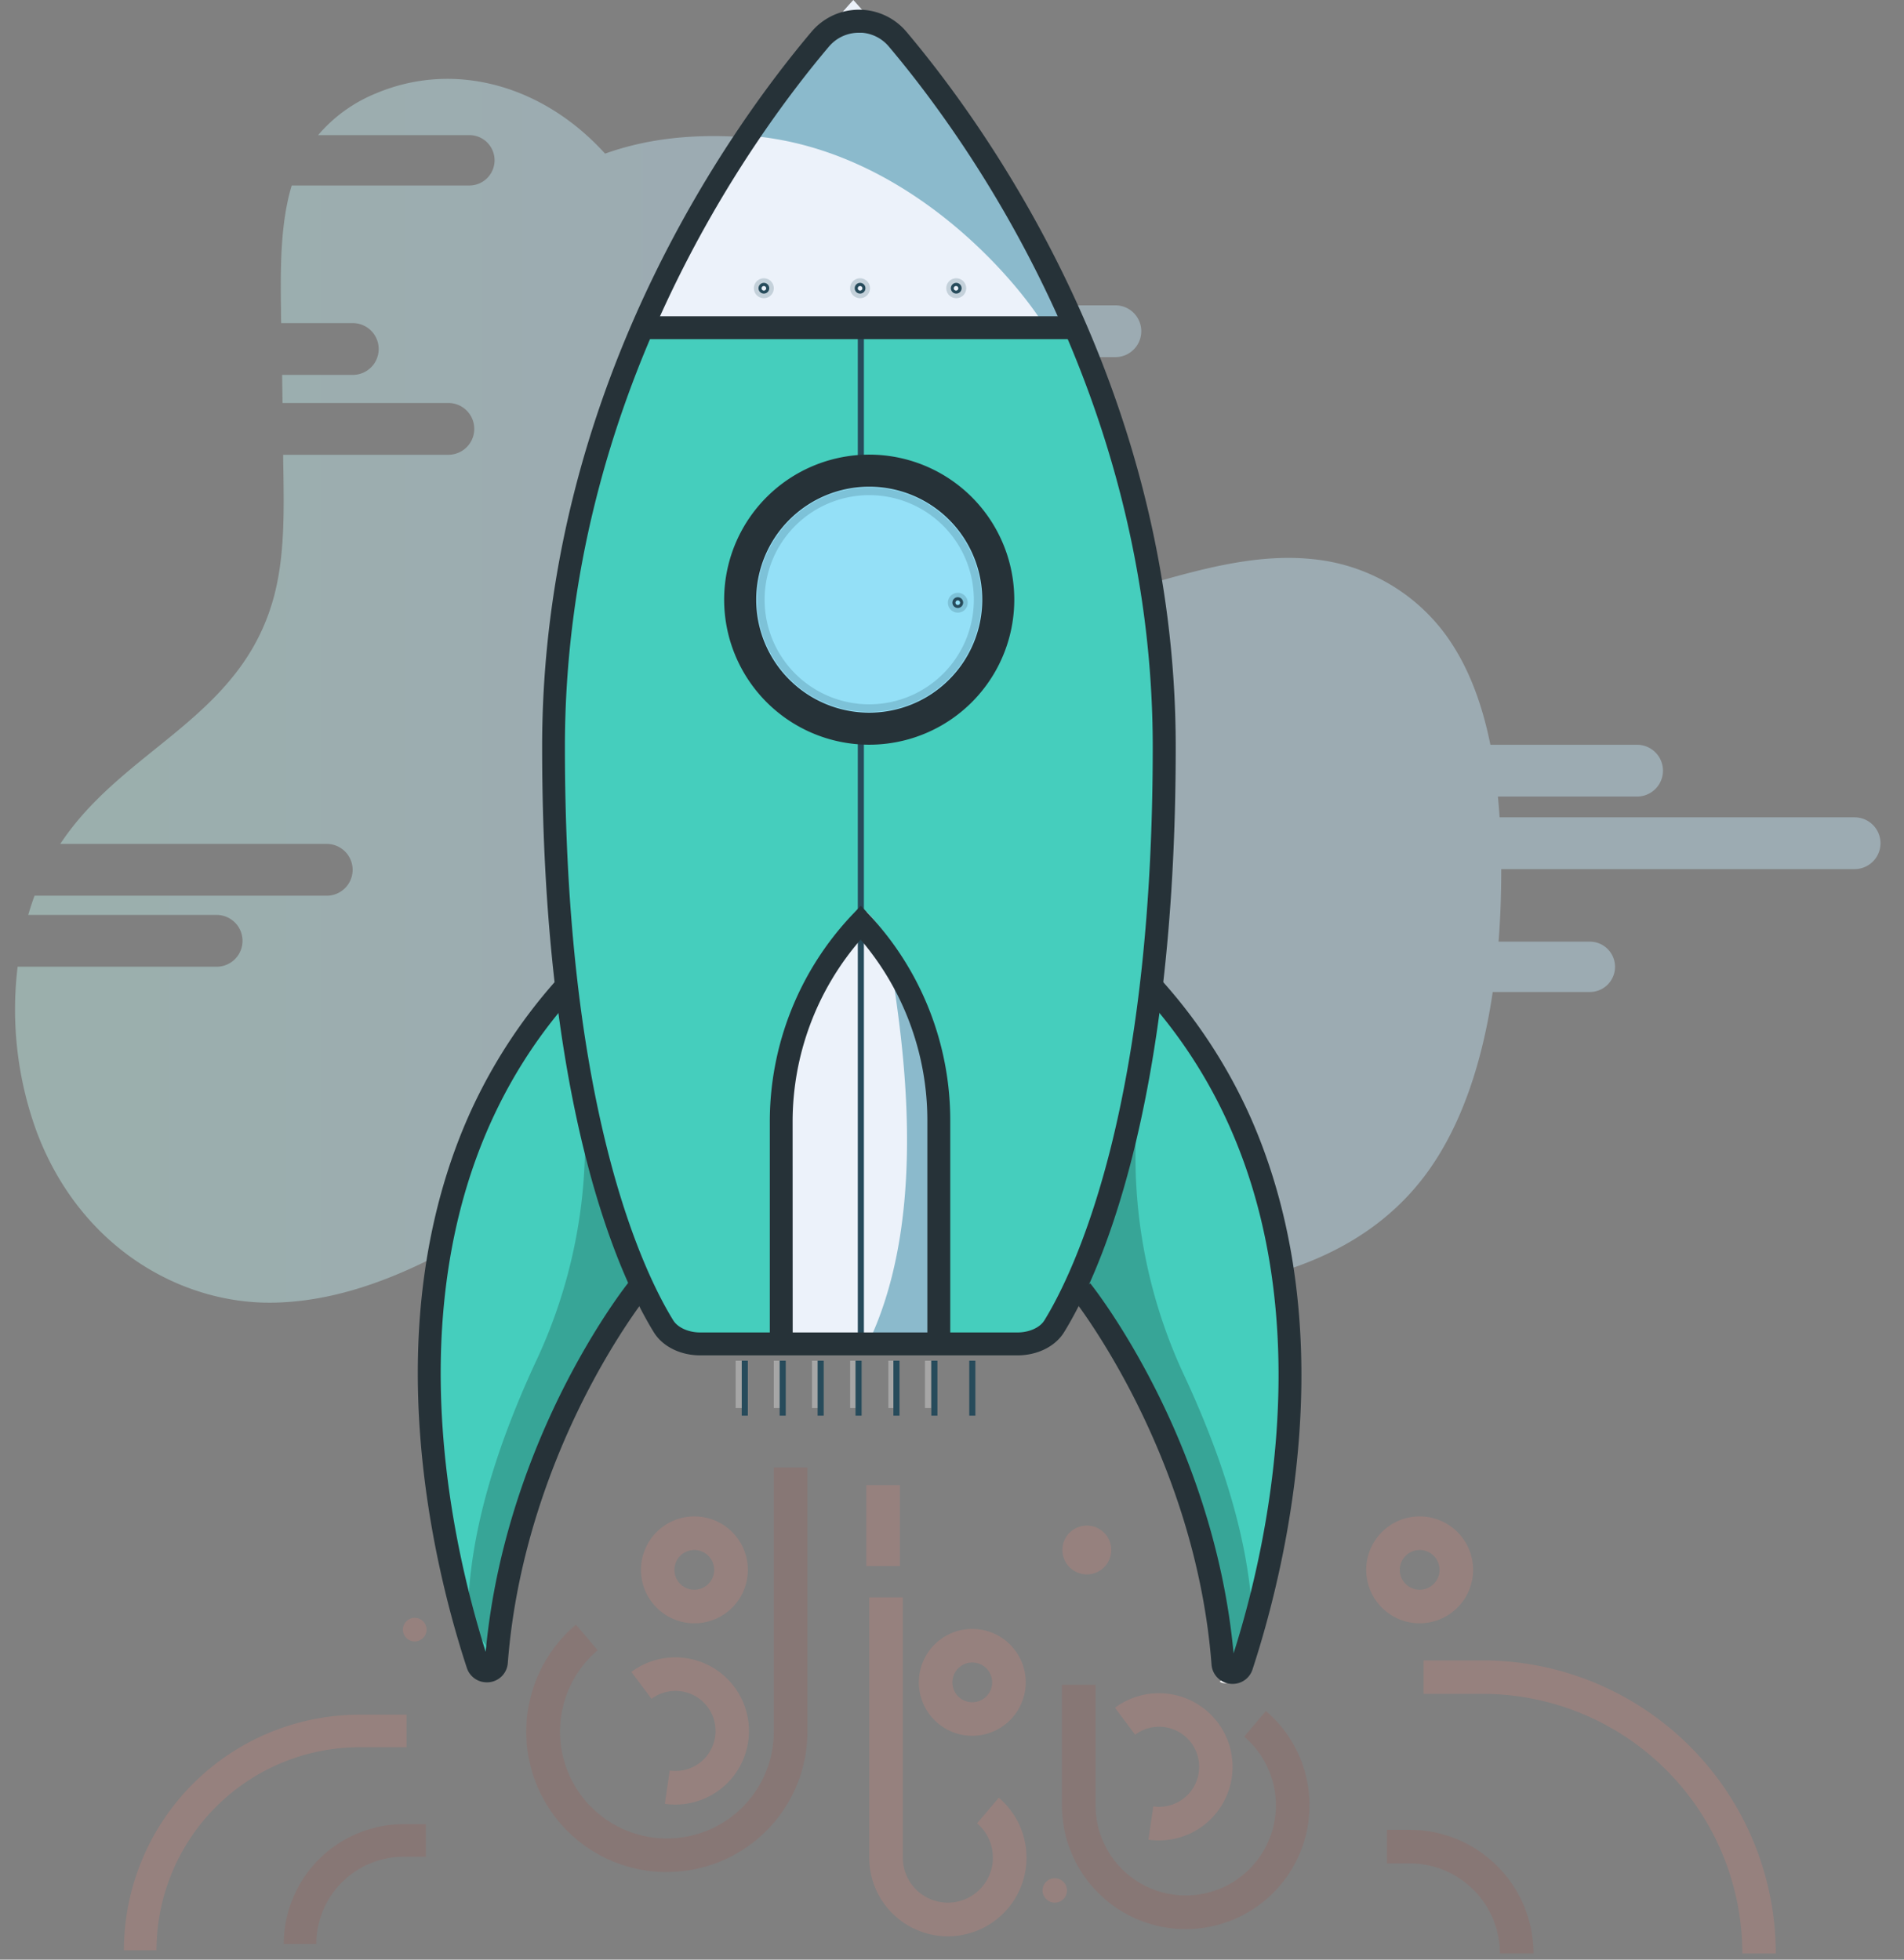 <svg xmlns="http://www.w3.org/2000/svg" xmlns:xlink="http://www.w3.org/1999/xlink" viewBox="0 0 755.89 778.12"><rect x="0" y="0" width="755.89" height="778.12" fill="#808080" stroke="none"/><defs><style>.a,.f{fill:#274b5b;}.b,.i{fill:#fff;}.b{opacity:0.3;}.b,.c,.e,.f,.g,.h{isolation:isolate;}.c{opacity:0.4;fill:url(#a);}.d{fill:#45cebd;}.e{opacity:0.2;}.f,.g,.h{opacity:0.2;}.g{fill:#a7594e;}.h{fill:#f08778;}.j{fill:#263238;}.k{fill:#ecf2fa;}.l{fill:#94e0f7;}.m{fill:#8bbacc;}</style><linearGradient id="a" x1="5.91" y1="-374.83" x2="746.34" y2="-374.83" gradientTransform="translate(0 649.12)" gradientUnits="userSpaceOnUse"><stop offset="0" stop-color="#c3f6ee"/><stop offset="0.38" stop-color="#c6ebfd"/></linearGradient></defs><rect class="a" x="294.47" y="540.3" width="2.42" height="21.82"/><rect class="b" x="367.22" y="540.3" width="2.42" height="18.79"/><rect class="b" x="352.67" y="540.3" width="2.42" height="18.79"/><rect class="b" x="337.51" y="540.3" width="2.42" height="18.79"/><rect class="b" x="322.36" y="540.3" width="2.42" height="18.79"/><rect class="b" x="307.2" y="540.3" width="2.42" height="18.79"/><rect class="b" x="292.05" y="540.3" width="2.42" height="18.79"/><rect class="a" x="309.52" y="540.3" width="2.42" height="21.82"/><rect class="a" x="324.59" y="540.3" width="2.42" height="21.82"/><rect class="a" x="339.64" y="540.3" width="2.42" height="21.82"/><rect class="a" x="369.74" y="540.3" width="2.42" height="21.82"/><rect class="a" x="384.8" y="540.3" width="2.42" height="21.82"/><rect class="a" x="354.68" y="540.3" width="2.42" height="21.82"/><path class="c" d="M736.28,324.52H595.34c-.18-2.74-.41-5.48-.67-8.23h55.25a10.28,10.28,0,0,0,0-20.56H591.69c-2.85-14.14-7.37-27.38-14.33-38.57a74.32,74.32,0,0,0-55.83-35.1c-20.94-2.28-41.92,3.15-62.53,9-27.42,7.83-59.7,14.88-80.37-11-12.24-15.34-17.11-40.47-12.74-62.37a164.05,164.05,0,0,1,4.29-15.89h72.63a10.28,10.28,0,0,0,0-20.56H375.49a59.12,59.12,0,0,0,.75-9.58A53.24,53.24,0,0,0,357,71.49C346.41,63,334,60,321.88,57.86,294.71,53,266.68,51.53,240.22,61c-25.05-27.59-60.32-36.92-91.09-23.87a59.65,59.65,0,0,0-22.84,16.52h60.05a10,10,0,0,1,0,20H115.81c-4.52,15-4.48,32.52-4.26,49.07,0,1.86,0,3.72.08,5.58h28.43a10.28,10.28,0,0,1,0,20.56H112l.16,11.16H178a10.28,10.28,0,0,1,0,20.56H112.41c0,2.35.06,4.74.1,7.12.24,16.7.41,33.86-3.84,49.5C95.56,285.37,49.06,297,23.93,335.1H129.71a10.28,10.28,0,0,1,0,20.56h-116q-1.37,3.73-2.5,7.64H86a10.28,10.28,0,0,1,0,20.56h-79a141.22,141.22,0,0,0,7.6,65.62c17.09,45.45,56.81,68.49,94.11,67.77S181.55,496.1,215,473.43c25.3-17.15,51.77-36.3,79.92-33.59,28.71,2.76,53.28,27.66,79.26,44.62,42.3,27.62,91.58,34.67,137.13,19.63,20.14-6.65,40.1-18,54.85-37.92,14.31-19.39,22.44-45,26.45-72.27h38.56a10,10,0,0,0,0-20H594.93c.72-9.2,1.05-18.46,1.07-27.62V345.1H736.28a10.28,10.28,0,0,0,0-20.56Z"/><path class="d" d="M253.87,510.59s-49.52,61.68-56.23,148.16a3.8,3.8,0,0,1-7.4.9c-17-51.66-53-201,59.4-292.11"/><path class="e" d="M185.82,643.92c-.28-24,5.83-49.1,13.85-71.6,4.13-11.52,8.71-22.34,13.22-32a204.85,204.85,0,0,0,19.16-96.45c-.88-19.23-1.61-40.8-1.61-60,8.89-11,5.86-12,18-21.82l4.24,143.05s-49.52,61.68-56.24,148.16A3.72,3.72,0,0,1,195,656"/><path class="a" d="M491.78,484.53a2.13,2.13,0,1,1,2.13-2.12h0A2.13,2.13,0,0,1,491.78,484.53Zm0-3a.91.91,0,1,0,.91.91.91.91,0,0,0-.91-.91Z"/><path class="f" d="M491.78,486.35a3.95,3.95,0,1,1,3.94-3.94,3.94,3.94,0,0,1-3.94,3.94Zm0-5.46a1.52,1.52,0,1,0,1.52,1.52,1.52,1.52,0,0,0-1.52-1.52Z"/><path class="a" d="M490,484.53a2.13,2.13,0,1,1,2.12-2.12h0A2.12,2.12,0,0,1,490,484.53Zm0-3a.91.91,0,1,0,.9.91.9.9,0,0,0-.9-.91Z"/><path class="f" d="M490,486.35a3.95,3.95,0,1,1,3.94-3.94,3.95,3.95,0,0,1-3.94,3.94Zm0-5.46a1.52,1.52,0,1,0,1.51,1.52,1.52,1.52,0,0,0-1.51-1.52Z"/><path class="g" d="M470.59,766a49.13,49.13,0,0,1-49-49.14V669h13.34v47.85a35.8,35.8,0,1,0,59-27.28l8.63-10.16a49.14,49.14,0,0,1-27.85,86.42C473.29,766,471.94,766,470.59,766Z"/><path class="h" d="M460.25,730.8a29.7,29.7,0,0,1-4.32-.32l1.94-13.2a15.9,15.9,0,1,0-7.22-28.47l-8-10.7a29.23,29.23,0,1,1,17.54,52.68Z"/><circle class="h" cx="431.47" cy="615.46" r="9.7"/><path class="i" d="M485.7,665.72a3.76,3.76,0,0,1-1.47,2,3.78,3.78,0,0,0,5.25-1,3.48,3.48,0,0,0,.46-.95c17-51.66,53-201-59.4-292.12l-.1,3.44C537.81,468.38,502.47,614.7,485.7,665.72Z"/><path class="d" d="M429.24,516.66s49.52,61.67,56.24,148.16a3.79,3.79,0,0,0,7.39.9c17-51.66,53-201-59.38-292.12"/><path class="e" d="M497.3,650c.29-24-5.83-49.1-13.84-71.6-4.13-11.51-8.71-22.33-13.22-32A204.94,204.94,0,0,1,451,450c.89-19.23,1.61-40.8,1.61-60-8.88-11-5.86-12-18-21.82L430.4,511.2s49.52,61.67,56.23,148.16a3.66,3.66,0,0,0,1.45,2.72"/><path class="j" d="M489.3,668.63a9,9,0,0,1-1-.06,8.25,8.25,0,0,1-7.32-7.64c-6.5-84.12-54.76-145.06-55.25-145.67l7.09-5.69c.52.64,12.84,16.09,26.12,42.44,11.92,23.64,26.75,60.7,30.79,104.5,8.25-25.91,20.22-73.82,17.45-126.06-3.5-66.19-29.3-119.24-76.54-157.56l5.73-7.06a208.54,208.54,0,0,1,60.39,78.51C508,470,514.59,498.79,516.24,530c3,56.18-10.64,107.39-19,132.92A8.26,8.26,0,0,1,489.3,668.63Z"/><path class="g" d="M264.81,743.34a55.71,55.71,0,0,1-36.16-98.24l8.63,10.16A42.43,42.43,0,1,0,307.2,687.6V582.73h13.34V687.6a55.71,55.71,0,0,1-55.71,55.71h0Z"/><path class="h" d="M376.25,768.85a31.22,31.22,0,0,1-31.17-31.2V634.28h13.34V737.65A17.88,17.88,0,1,0,387.89,724l8.63-10.17a31.22,31.22,0,0,1-17.69,54.91C378,768.83,377.1,768.85,376.25,768.85Z"/><rect class="h" x="343.91" y="589.7" width="13.34" height="32.13"/><path class="h" d="M268.26,716.56a29.7,29.7,0,0,1-4.32-.32l1.94-13.2a15.9,15.9,0,1,0-7.22-28.47l-8-10.7a29.23,29.23,0,1,1,17.54,52.68Z"/><path class="h" d="M386,689.24A21.22,21.22,0,1,1,407.22,668h0A21.25,21.25,0,0,1,386,689.24Zm0-29.1a7.89,7.89,0,1,0,7.88,7.89A7.88,7.88,0,0,0,386,660.14Z"/><path class="h" d="M275.64,644.57a21.22,21.22,0,1,1,21.26-21.23A21.22,21.22,0,0,1,275.64,644.57Zm0-29.1a7.89,7.89,0,1,0,7.89,7.88,7.88,7.88,0,0,0-7.89-7.88Z"/><path class="h" d="M563.62,644.57a21.22,21.22,0,1,1,21.21-21.22h0A21.26,21.26,0,0,1,563.62,644.57Zm0-29.1a7.89,7.89,0,1,0,7.88,7.88,7.88,7.88,0,0,0-7.88-7.88Z"/><circle class="h" cx="164.65" cy="647.09" r="4.7"/><circle class="h" cx="418.74" cy="750.64" r="4.85"/><path class="g" d="M608.81,775.68H595.47a35.83,35.83,0,0,0-35.77-35.77h-9.09V726.57h9.09A49.16,49.16,0,0,1,608.81,775.68Z"/><path class="h" d="M62.12,774.41H49.19a93.66,93.66,0,0,1,93.56-93.56h18.66v12.93H142.76A80.74,80.74,0,0,0,62.12,774.41Z"/><path class="h" d="M705,775.68H691.71A103.17,103.17,0,0,0,588.66,672.59h-23.5v-13.3h23.5A116.51,116.51,0,0,1,705,775.68Z"/><path class="g" d="M125.58,771.92H112.65a47.65,47.65,0,0,1,47.59-47.59h8.81v12.93h-8.81A34.71,34.71,0,0,0,125.58,771.92Z"/><path class="j" d="M193.21,668a8.26,8.26,0,0,1-7.88-5.75c-8.4-25.52-22-76.73-19.05-132.92,1.66-31.18,8.26-60,19.51-85.63a208.67,208.67,0,0,1,60.4-78.51l5.72,7.06c-47.28,38.33-73,91.34-76.55,157.56C172.6,582.08,184.65,630,192.82,655.9c4-43.79,18.87-80.86,30.78-104.5,13.29-26.34,25.61-41.8,26.13-42.44l7.08,5.7h0c-.18.23-12.38,15.57-25.21,41.08-11.83,23.52-26.65,60.75-30,104.58a8.26,8.26,0,0,1-7.33,7.64A8.76,8.76,0,0,1,193.21,668Z"/><path class="d" d="M352.27,9.8a13.49,13.49,0,0,0-19-1.17,14.22,14.22,0,0,0-1.16,1.17C303,42.74,221,148.69,221,296.76c0,145,31.44,210,43.7,229.89,2.62,4.24,8.32,7,14.54,7H405.14c6.25,0,11.95-2.71,14.55-7,12.25-19.86,43.72-84.94,43.72-229.89C463.41,148.69,381.38,42.74,352.27,9.8Z"/><rect class="a" x="340.55" y="132.34" width="2.42" height="400.08"/><path class="k" d="M422.38,128.7h-163a535,535,0,0,1,34.91-69.3q1.74-2.91,3.45-5.68C321,18.94,338.76,0,338.76,0s24.76,26.34,53.95,74l.42.7C402.72,90.5,412.69,108.57,422.38,128.7Z"/><circle class="l" cx="345.69" cy="234.48" r="51.22"/><path class="m" d="M421.16,127l-8.91-1.28c-14.72-21.53-55.44-65.47-111.57-71.53,1-1.94,5.16-5.9,6.19-7.75,8.06-13.24,15.39-22.15,21.39-30.63a17.54,17.54,0,0,1,24.43-4.26,17.18,17.18,0,0,1,4,3.89,476.68,476.68,0,0,1,34.5,53.1c.13.23,1.47.47,1.6.71C401.51,85,417.53,94.82,421.16,127Z"/><path class="k" d="M312.59,531.2V442.75a118.52,118.52,0,0,1,31.56-80.7h0a118.65,118.65,0,0,1,31,80.08v89"/><path class="a" d="M379.64,116.58a2.13,2.13,0,1,1,2.12-2.12h0A2.12,2.12,0,0,1,379.64,116.58Zm0-3a.91.91,0,1,0,0,1.81.91.91,0,0,0,0-1.81Z"/><path class="f" d="M379.64,118.4a3.95,3.95,0,1,1,3.94-3.94,3.94,3.94,0,0,1-3.94,3.94Zm0-5.46a1.52,1.52,0,1,0,1.51,1.52,1.52,1.52,0,0,0-1.51-1.52Z"/><path class="a" d="M303.26,116.58a2.13,2.13,0,1,1,2.13-2.12h0A2.13,2.13,0,0,1,303.26,116.58Zm0-3a.91.91,0,1,0,.91.91.91.91,0,0,0-.91-.91Z"/><path class="f" d="M303.26,118.4a3.95,3.95,0,1,1,3.94-3.94,3.94,3.94,0,0,1-3.94,3.94Zm0-5.46a1.52,1.52,0,1,0,1.52,1.52,1.52,1.52,0,0,0-1.52-1.52Z"/><path class="a" d="M341.45,116.58a2.13,2.13,0,1,1,2.13-2.12h0A2.12,2.12,0,0,1,341.45,116.58Zm0-3a.91.91,0,1,0,.91.91.9.9,0,0,0-.91-.91Z"/><path class="f" d="M341.45,118.4a3.95,3.95,0,1,1,3.95-3.94,3.95,3.95,0,0,1-3.95,3.94Zm0-5.46a1.52,1.52,0,1,0,1.52,1.52,1.52,1.52,0,0,0-1.52-1.52Z"/><path class="f" d="M345.09,282.68a44.56,44.56,0,1,1,44.55-44.56A44.56,44.56,0,0,1,345.09,282.68Zm0-86.07a41.53,41.53,0,1,0,41.52,41.52,41.52,41.52,0,0,0-41.52-41.52Z"/><path class="a" d="M380.25,241.41a2.13,2.13,0,1,1,2.12-2.12h0A2.12,2.12,0,0,1,380.25,241.41Zm0-3a.91.91,0,1,0,.9.91.91.91,0,0,0-.9-.91Z"/><path class="f" d="M380.25,243.27a3.94,3.94,0,1,1,3.94-3.94,3.94,3.94,0,0,1-3.94,3.94Zm0-5.46a1.52,1.52,0,1,0,1.51,1.52,1.52,1.52,0,0,0-1.51-1.52Z"/><path class="j" d="M345.09,295.7a57.59,57.59,0,1,1,57.58-57.59A57.58,57.58,0,0,1,345.09,295.7Zm0-102.44a44.86,44.86,0,1,0,44.85,44.85,44.85,44.85,0,0,0-44.85-44.85Z"/><path class="m" d="M369,447.42v87.43l-25.09,0c23.35-46.92,15.94-110.15,11.2-142.38A115.42,115.42,0,0,1,369,447.42Z"/><rect class="a" x="340.55" y="368.15" width="2.42" height="164.28"/><polygon class="j" points="426.44 134.66 257.14 134.66 259.21 125.57 425.41 125.57 426.44 134.66"/><path class="j" d="M403.93,538.18H278c-7.87,0-14.92-3.5-18.41-9.13-13.34-21.67-44.36-87.59-44.36-232.44,0-142,74.78-245.9,106.94-284a24.64,24.64,0,0,1,34.73-2.95,24.18,24.18,0,0,1,2.95,2.95h0c32.14,38.1,106.94,142,106.91,284,0,144.82-31,210.79-44.36,232.44C418.91,534.67,411.83,538.18,403.93,538.18ZM340.93,13a15.47,15.47,0,0,0-10,3.66,16.34,16.34,0,0,0-1.86,1.86C297.56,55.8,224.27,157.64,224.27,296.61c0,62.12,5.75,116.23,17.1,160.84,9.36,36.77,20.24,57.65,25.91,66.82,1.77,2.88,6.07,4.81,10.67,4.81h126c4.64,0,8.92-1.93,10.67-4.8,5.66-9.19,16.51-30.08,25.92-66.84,11.35-44.61,17.1-98.72,17.1-160.84,0-139-73.25-240.8-104.78-278.13h0A15.46,15.46,0,0,0,342.27,13C341.82,13,341.38,13,340.93,13Z"/><path class="j" d="M314.7,532.53h-9.09V445.61a119.54,119.54,0,0,1,32.8-82.46l3.33-3.52,3.3,3.54A119.57,119.57,0,0,1,377.25,445V532.4h-9.09V445a110.46,110.46,0,0,0-26.49-71.91,110.39,110.39,0,0,0-27,72.5Z"/></svg>